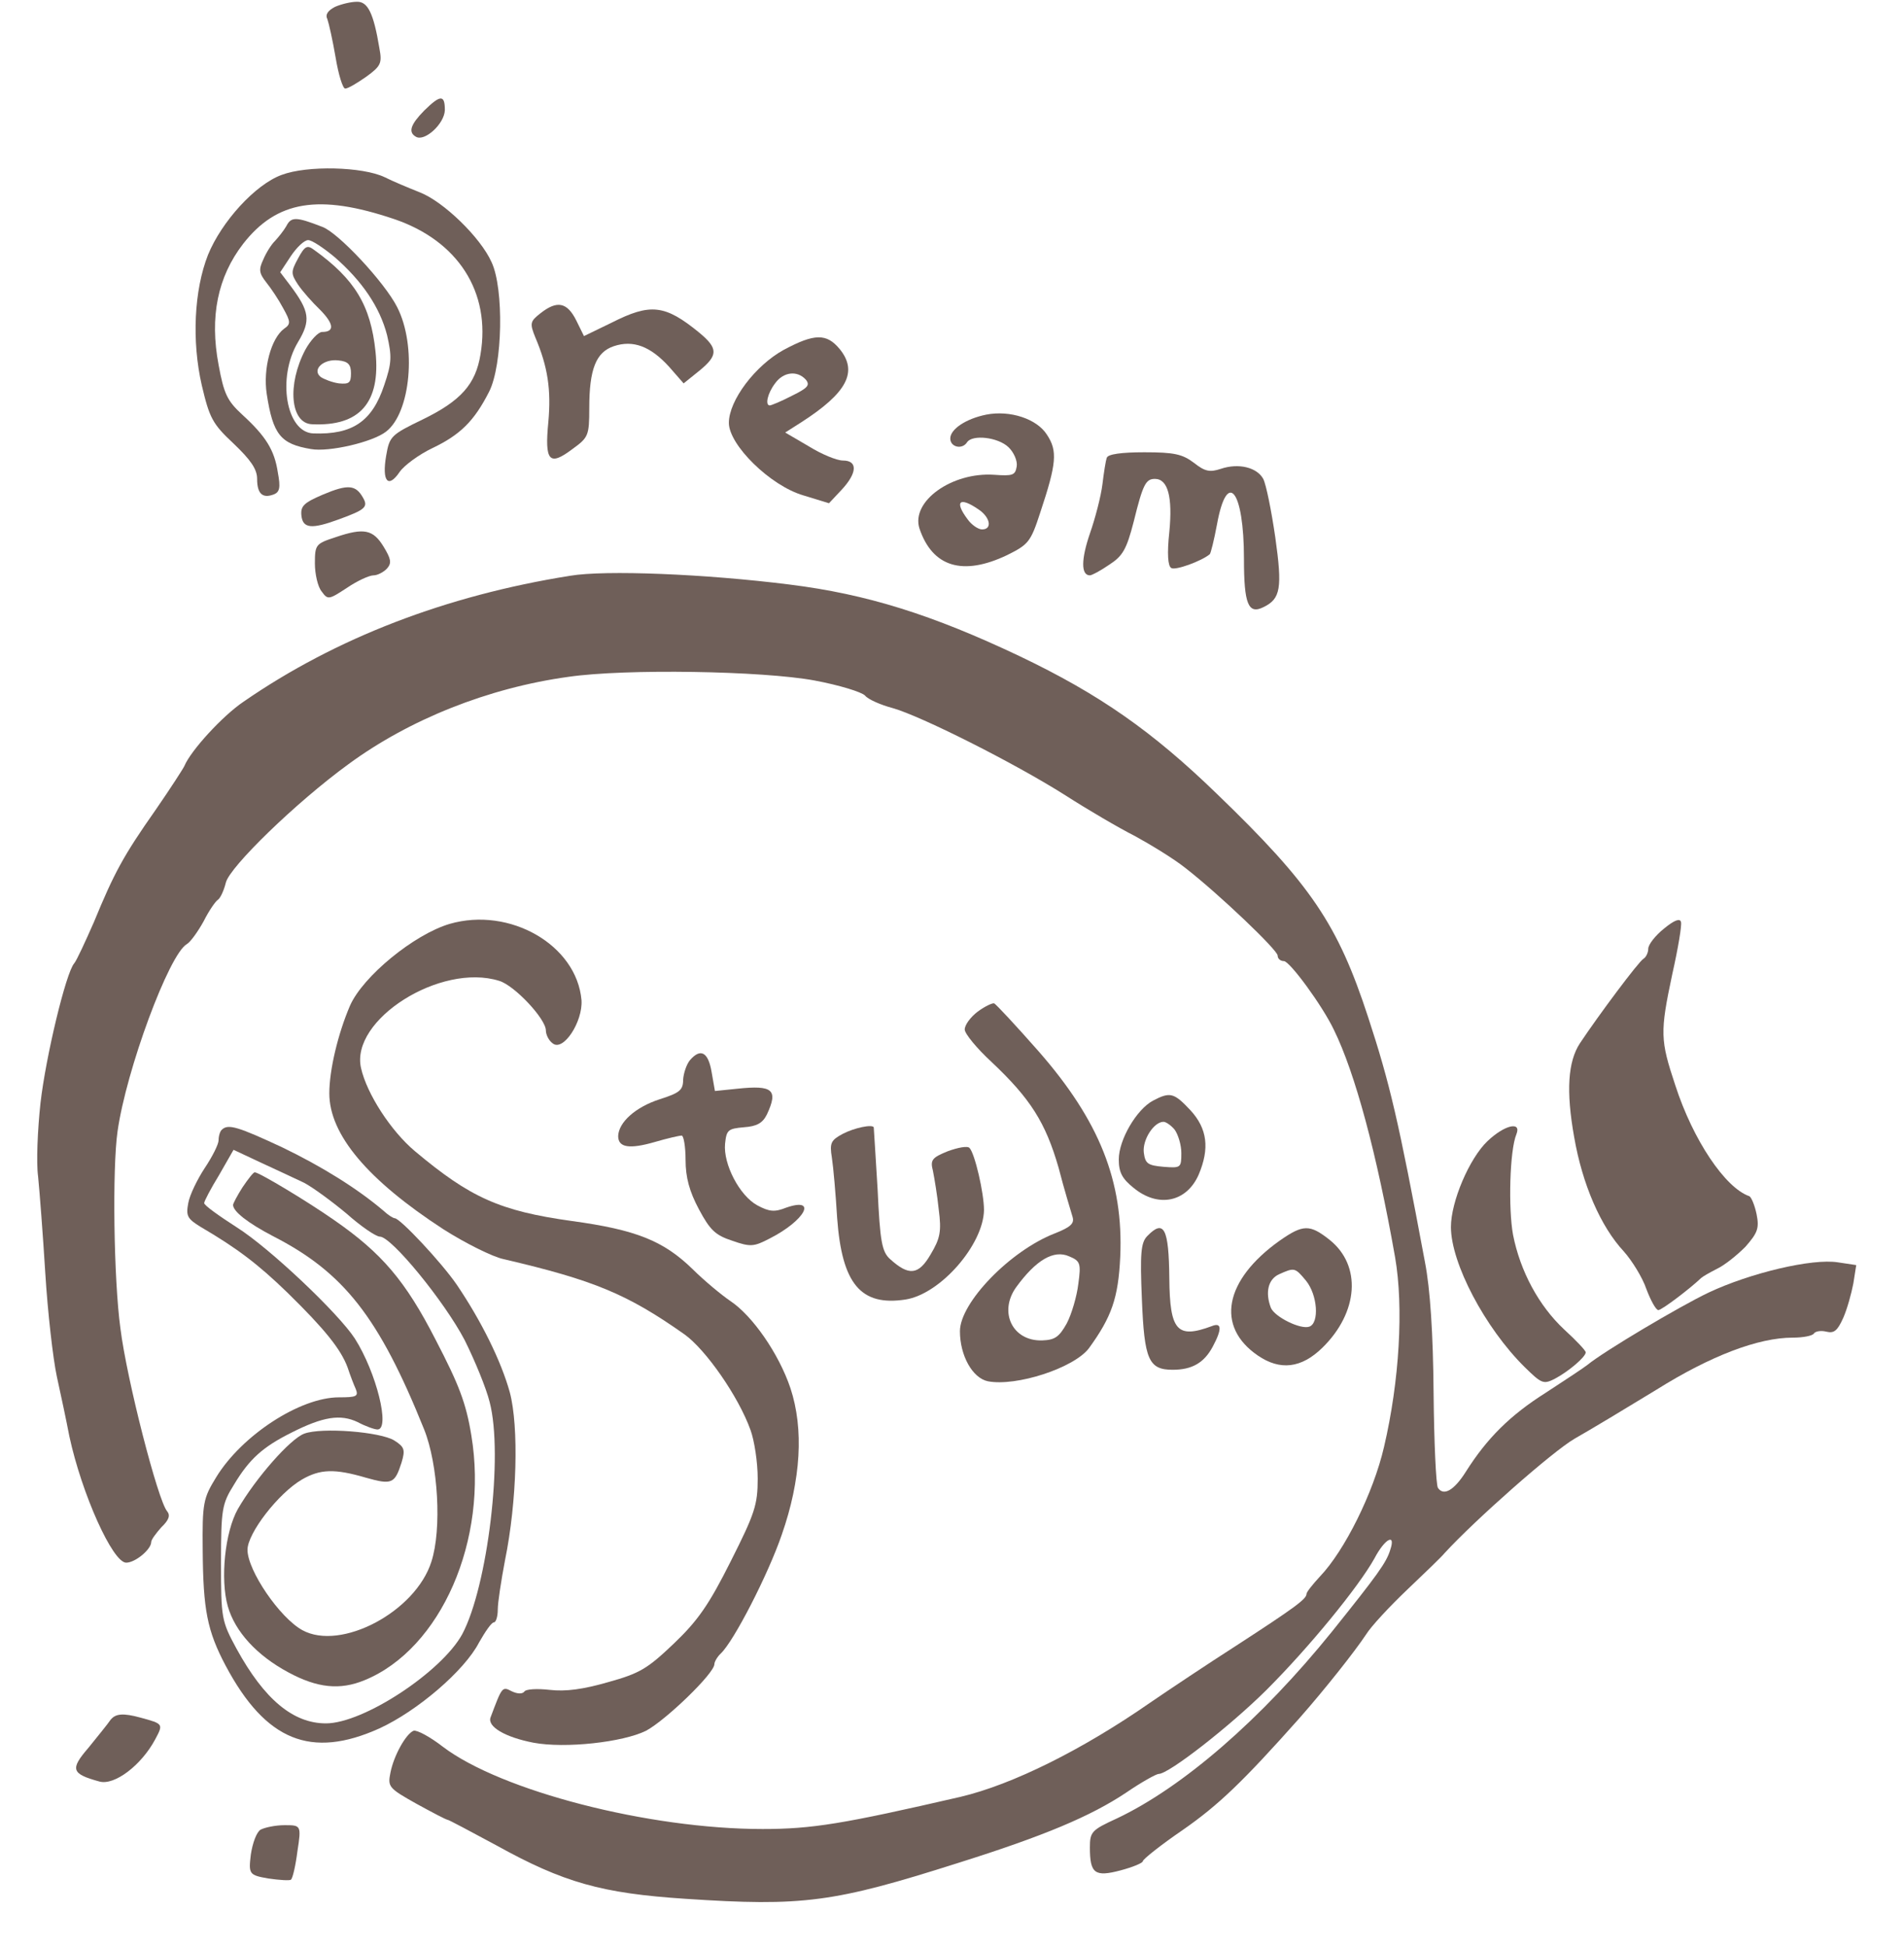 <?xml version="1.0" encoding="UTF-8" standalone="no"?>
<!-- Created with Inkscape (http://www.inkscape.org/) -->

<svg
   version="1.1"
   id="svg3096"
   xml:space="preserve"
   width="109.773"
   height="112.246"
   viewBox="0 0 109.773 112.246"
   sodipodi:docname="dstudio_brown.svg"
   inkscape:version="1.1.1 (3bf5ae0d25, 2021-09-20)"
   xmlns:inkscape="http://www.inkscape.org/namespaces/inkscape"
   xmlns:sodipodi="http://sodipodi.sourceforge.net/DTD/sodipodi-0.dtd"
   xmlns="http://www.w3.org/2000/svg"
   xmlns:svg="http://www.w3.org/2000/svg"><defs
     id="defs3100" /><sodipodi:namedview
     id="namedview3098"
     pagecolor="#ffffff"
     bordercolor="#666666"
     borderopacity="1.0"
     inkscape:pageshadow="2"
     inkscape:pageopacity="0.0"
     inkscape:pagecheckerboard="0"
     showgrid="false"
     fit-margin-top="0"
     fit-margin-left="0"
     fit-margin-right="0"
     fit-margin-bottom="0"
     inkscape:zoom="8.6727267"
     inkscape:cx="47.908808"
     inkscape:cy="39.145705"
     inkscape:window-width="1920"
     inkscape:window-height="1013"
     inkscape:window-x="-9"
     inkscape:window-y="-9"
     inkscape:window-maximized="1"
     inkscape:current-layer="g3102" /><g
     id="g3102"
     inkscape:groupmode="layer"
     inkscape:label="dstudio"
     transform="matrix(1.333,0,0,-1.333,-149.122,407.39)"><path
       d="m 126.363,305.324 c -0.312,-0.159 -0.437,-0.338 -0.333,-0.536 0.063,-0.179 0.229,-0.914 0.354,-1.648 0.125,-0.755 0.312,-1.351 0.416,-1.351 0.125,0 0.52,0.239 0.916,0.516 0.625,0.457 0.687,0.576 0.562,1.232 -0.25,1.509 -0.5,2.025 -0.979,2.005 -0.25,0 -0.666,-0.1 -0.937,-0.218 z"
       style="fill:#6f5f59;fill-opacity:1;fill-rule:nonzero;stroke:none"
       id="path3110" /><path
       d="m 130.215,300.836 c -0.583,-0.596 -0.708,-0.933 -0.354,-1.132 0.375,-0.218 1.228,0.556 1.249,1.152 0,0.675 -0.187,0.675 -0.895,-0.02 z"
       style="fill:#6f5f59;fill-opacity:1;fill-rule:nonzero;stroke:none"
       id="path3112" /><path
       d="m 124.052,298.056 c -1.145,-0.417 -2.602,-2.026 -3.185,-3.455 -0.604,-1.53 -0.708,-3.734 -0.271,-5.64 0.333,-1.41 0.458,-1.668 1.374,-2.522 0.75,-0.715 1.02,-1.112 1.02,-1.529 0,-0.636 0.229,-0.854 0.708,-0.676 0.271,0.1 0.312,0.298 0.188,0.954 -0.146,0.973 -0.521,1.568 -1.541,2.502 -0.645,0.595 -0.791,0.893 -1.02,2.145 -0.396,2.085 -0.042,3.812 1.062,5.242 1.457,1.867 3.269,2.165 6.517,1.073 2.769,-0.934 4.205,-3.158 3.747,-5.859 -0.208,-1.291 -0.854,-2.006 -2.478,-2.8 -1.395,-0.675 -1.457,-0.735 -1.603,-1.588 -0.187,-1.093 0.083,-1.43 0.583,-0.695 0.187,0.277 0.833,0.754 1.416,1.032 1.208,0.576 1.811,1.172 2.457,2.443 0.583,1.152 0.645,4.448 0.104,5.6 -0.479,1.072 -2.082,2.621 -3.102,3.018 -0.5,0.199 -1.166,0.477 -1.52,0.655 -0.958,0.457 -3.352,0.517 -4.455,0.1 z"
       style="fill:#6f5f59;fill-opacity:1;fill-rule:nonzero;stroke:none"
       id="path3114" /><path
       d="m 124.26,295.851 c -0.125,-0.218 -0.354,-0.496 -0.5,-0.655 -0.146,-0.139 -0.375,-0.496 -0.5,-0.794 -0.208,-0.437 -0.187,-0.596 0.125,-0.993 0.208,-0.258 0.541,-0.755 0.729,-1.112 0.333,-0.596 0.333,-0.695 0.042,-0.894 -0.562,-0.417 -0.916,-1.727 -0.75,-2.82 0.271,-1.767 0.604,-2.164 1.915,-2.383 0.77,-0.139 2.665,0.298 3.248,0.755 1.062,0.814 1.333,3.713 0.479,5.382 -0.541,1.072 -2.561,3.237 -3.248,3.475 -1.124,0.437 -1.333,0.437 -1.541,0.04 z m 2.082,-1.35 c 1.187,-1.032 1.957,-2.164 2.269,-3.376 0.208,-0.913 0.208,-1.191 -0.125,-2.164 -0.52,-1.569 -1.374,-2.145 -3.061,-2.085 -1.187,0.04 -1.582,2.422 -0.666,3.951 0.562,0.934 0.5,1.331 -0.333,2.443 l -0.437,0.576 0.458,0.695 c 0.25,0.377 0.583,0.695 0.75,0.695 0.167,0 0.666,-0.338 1.145,-0.735 z"
       style="fill:#6f5f59;fill-opacity:1;fill-rule:nonzero;stroke:none"
       id="path3116" /><path
       d="m 135.253,292.078 c -0.458,-0.357 -0.479,-0.436 -0.229,-1.052 0.541,-1.271 0.687,-2.264 0.562,-3.654 -0.167,-1.708 0.042,-1.926 1.041,-1.172 0.687,0.497 0.729,0.576 0.729,1.768 0,1.688 0.291,2.422 1.062,2.681 0.833,0.278 1.582,0 2.394,-0.894 l 0.625,-0.715 0.666,0.536 c 0.833,0.676 0.833,0.973 0.021,1.649 -1.499,1.231 -2.124,1.29 -3.81,0.436 l -1.187,-0.575 -0.333,0.675 c -0.396,0.794 -0.833,0.874 -1.541,0.317 z"
       style="fill:#6f5f59;fill-opacity:1;fill-rule:nonzero;stroke:none"
       id="path3118" /><path
       d="m 145.767,290.49 c -1.228,-0.675 -2.373,-2.185 -2.373,-3.158 0,-0.953 1.79,-2.72 3.227,-3.137 l 1.103,-0.338 0.541,0.576 c 0.687,0.735 0.708,1.271 0.063,1.271 -0.271,0 -0.937,0.278 -1.478,0.615 l -1.02,0.596 0.687,0.437 c 1.978,1.271 2.478,2.185 1.666,3.178 -0.562,0.675 -1.083,0.675 -2.415,-0.04 z m 0.958,-1.291 c 0.187,-0.238 0.083,-0.357 -0.604,-0.695 -0.458,-0.238 -0.895,-0.417 -0.958,-0.417 -0.208,0 -0.104,0.516 0.229,0.953 0.354,0.497 0.958,0.576 1.332,0.159 z"
       style="fill:#6f5f59;fill-opacity:1;fill-rule:nonzero;stroke:none"
       id="path3120" /><path
       d="m 154.532,287.69 c -0.895,-0.179 -1.562,-0.636 -1.562,-1.033 0,-0.377 0.52,-0.496 0.729,-0.159 0.229,0.338 1.333,0.219 1.79,-0.218 0.229,-0.219 0.396,-0.596 0.354,-0.834 -0.063,-0.378 -0.167,-0.417 -0.979,-0.358 -1.832,0.12 -3.602,-1.151 -3.227,-2.323 0.562,-1.668 1.874,-2.065 3.789,-1.152 0.916,0.457 1.02,0.556 1.437,1.847 0.708,2.125 0.75,2.661 0.291,3.356 -0.437,0.695 -1.603,1.072 -2.623,0.874 z m -0.354,-4.091 c 0.52,-0.338 0.625,-0.874 0.167,-0.874 -0.167,0 -0.458,0.199 -0.625,0.437 -0.583,0.775 -0.354,0.993 0.458,0.437 z"
       style="fill:#6f5f59;fill-opacity:1;fill-rule:nonzero;stroke:none"
       id="path3122" /><path
       d="m 159.737,285.823 c -0.042,-0.119 -0.125,-0.635 -0.187,-1.152 -0.063,-0.516 -0.312,-1.469 -0.541,-2.124 -0.375,-1.093 -0.396,-1.808 0,-1.808 0.083,0 0.458,0.199 0.833,0.457 0.583,0.377 0.75,0.655 1.062,1.867 0.396,1.608 0.52,1.847 0.916,1.847 0.562,0 0.77,-0.775 0.625,-2.284 -0.104,-0.953 -0.063,-1.489 0.083,-1.569 0.167,-0.119 1.312,0.298 1.666,0.596 0.042,0.04 0.187,0.616 0.312,1.291 0.437,2.402 1.166,1.489 1.166,-1.49 0,-1.966 0.187,-2.422 0.854,-2.085 0.729,0.358 0.812,0.814 0.5,3.019 -0.167,1.151 -0.396,2.283 -0.52,2.522 -0.271,0.496 -1.062,0.695 -1.832,0.436 -0.479,-0.158 -0.687,-0.119 -1.166,0.259 -0.5,0.377 -0.854,0.456 -2.144,0.456 -0.979,0 -1.582,-0.08 -1.624,-0.238 z"
       style="fill:#6f5f59;fill-opacity:1;fill-rule:nonzero;stroke:none"
       id="path3124" /><path
       d="m 125.843,284.234 c -0.833,-0.357 -0.979,-0.496 -0.937,-0.913 0.062,-0.556 0.437,-0.596 1.624,-0.159 1.145,0.417 1.27,0.536 1.041,0.933 -0.312,0.556 -0.645,0.596 -1.728,0.139 z"
       style="fill:#6f5f59;fill-opacity:1;fill-rule:nonzero;stroke:none"
       id="path3126" /><path
       d="m 126.384,282.388 c -0.854,-0.278 -0.895,-0.318 -0.895,-1.132 0,-0.457 0.125,-1.013 0.291,-1.212 0.271,-0.377 0.312,-0.357 1.103,0.159 0.437,0.298 0.958,0.536 1.145,0.536 0.167,0 0.437,0.139 0.583,0.298 0.208,0.238 0.167,0.417 -0.146,0.934 -0.458,0.754 -0.854,0.834 -2.082,0.417 z"
       style="fill:#6f5f59;fill-opacity:1;fill-rule:nonzero;stroke:none"
       id="path3128" /><path
       d="m 136.523,280.72 c -5.351,-0.854 -10.118,-2.681 -14.116,-5.442 -0.916,-0.615 -2.29,-2.124 -2.561,-2.78 -0.042,-0.1 -0.604,-0.973 -1.249,-1.906 -1.395,-1.986 -1.79,-2.721 -2.665,-4.846 -0.375,-0.854 -0.75,-1.668 -0.854,-1.787 -0.354,-0.397 -1.228,-4.031 -1.457,-6.037 -0.125,-1.152 -0.187,-2.581 -0.104,-3.177 0.062,-0.616 0.208,-2.502 0.312,-4.19 0.104,-1.688 0.333,-3.694 0.5,-4.468 0.167,-0.755 0.416,-1.927 0.541,-2.582 0.541,-2.502 1.874,-5.461 2.457,-5.461 0.396,0 1.083,0.576 1.083,0.894 0,0.1 0.208,0.377 0.437,0.635 0.333,0.318 0.396,0.517 0.25,0.695 -0.396,0.457 -1.749,5.719 -2.019,7.904 -0.291,2.125 -0.354,6.911 -0.125,8.519 0.375,2.661 2.228,7.665 2.998,8.102 0.146,0.08 0.479,0.536 0.729,0.993 0.229,0.457 0.52,0.874 0.625,0.933 0.104,0.08 0.25,0.398 0.333,0.735 0.167,0.675 3.019,3.456 5.309,5.124 2.623,1.926 6.038,3.296 9.515,3.773 2.457,0.357 8.39,0.258 10.639,-0.159 1.062,-0.199 2.04,-0.497 2.186,-0.655 0.125,-0.159 0.666,-0.398 1.187,-0.537 1.208,-0.337 5.247,-2.363 7.474,-3.773 0.958,-0.615 2.311,-1.41 3.019,-1.767 0.687,-0.377 1.666,-0.973 2.165,-1.37 1.457,-1.132 3.997,-3.555 3.997,-3.793 0,-0.139 0.125,-0.239 0.271,-0.239 0.25,0 1.666,-1.926 2.165,-2.978 0.916,-1.867 1.853,-5.342 2.644,-9.83 0.375,-2.165 0.187,-5.362 -0.479,-8.202 -0.458,-1.986 -1.707,-4.488 -2.769,-5.6 -0.312,-0.337 -0.583,-0.675 -0.583,-0.754 0,-0.219 -0.479,-0.576 -3.019,-2.225 -1.27,-0.814 -2.936,-1.926 -3.748,-2.482 -2.915,-2.025 -5.934,-3.535 -8.203,-4.071 -5.08,-1.171 -6.412,-1.39 -8.557,-1.39 -4.934,0 -11.305,1.648 -13.824,3.555 -0.562,0.437 -1.124,0.735 -1.27,0.695 -0.333,-0.139 -0.854,-1.072 -0.999,-1.807 -0.125,-0.616 -0.083,-0.675 1.124,-1.351 0.687,-0.377 1.291,-0.695 1.353,-0.695 0.042,0 0.979,-0.496 2.082,-1.092 2.936,-1.628 4.58,-2.085 8.203,-2.323 5.08,-0.338 6.412,-0.159 11.784,1.549 3.727,1.171 5.746,2.025 7.266,3.038 0.666,0.457 1.312,0.814 1.416,0.814 0.437,0 3.081,2.066 4.643,3.614 1.853,1.847 3.997,4.469 4.684,5.7 0.458,0.873 0.937,1.112 0.687,0.377 -0.167,-0.556 -0.562,-1.092 -2.519,-3.535 -3.061,-3.793 -6.454,-6.732 -9.306,-8.082 -1.083,-0.497 -1.166,-0.576 -1.166,-1.251 0,-1.132 0.208,-1.291 1.332,-0.993 0.52,0.139 0.958,0.318 0.958,0.397 0,0.08 0.77,0.695 1.728,1.35 1.541,1.073 2.582,2.066 5.038,4.826 1.103,1.251 2.394,2.88 2.894,3.634 0.208,0.338 0.999,1.192 1.77,1.926 0.75,0.715 1.499,1.43 1.624,1.589 1.312,1.43 4.663,4.389 5.621,4.945 0.666,0.377 2.249,1.33 3.519,2.105 2.373,1.489 4.435,2.264 5.913,2.264 0.458,0 0.854,0.08 0.916,0.178 0.062,0.1 0.312,0.139 0.541,0.08 0.333,-0.08 0.479,0.04 0.729,0.596 0.167,0.377 0.354,1.052 0.437,1.489 l 0.125,0.794 -0.791,0.119 c -1.103,0.179 -3.789,-0.456 -5.601,-1.31 -1.249,-0.596 -4.497,-2.522 -5.226,-3.118 -0.146,-0.119 -0.958,-0.655 -1.811,-1.211 -1.541,-0.973 -2.54,-1.966 -3.456,-3.416 -0.5,-0.794 -0.958,-1.072 -1.208,-0.695 -0.083,0.139 -0.167,1.986 -0.187,4.111 -0.021,2.561 -0.146,4.488 -0.375,5.659 -1.145,6.136 -1.52,7.725 -2.457,10.585 -1.312,4.011 -2.457,5.719 -6.558,9.671 -2.769,2.681 -5.059,4.289 -8.515,5.937 -3.768,1.788 -6.6,2.681 -9.952,3.098 -3.623,0.457 -7.974,0.636 -9.494,0.378 z"
       style="fill:#6f5f59;fill-opacity:1;fill-rule:nonzero;stroke:none"
       id="path3130" /><path
       d="m 183.846,265.468 c -0.375,-0.297 -0.687,-0.695 -0.687,-0.873 0,-0.179 -0.104,-0.378 -0.208,-0.437 -0.208,-0.119 -1.957,-2.463 -2.748,-3.654 -0.52,-0.795 -0.604,-2.065 -0.25,-4.051 0.354,-2.046 1.145,-3.873 2.144,-4.945 0.354,-0.397 0.812,-1.132 0.979,-1.628 0.187,-0.497 0.416,-0.914 0.52,-0.914 0.146,0 1.353,0.914 1.853,1.39 0.062,0.06 0.375,0.239 0.687,0.397 0.333,0.159 0.874,0.596 1.228,0.954 0.521,0.595 0.604,0.794 0.479,1.41 -0.083,0.397 -0.229,0.734 -0.312,0.774 -1.041,0.357 -2.436,2.423 -3.206,4.806 -0.645,1.946 -0.666,2.263 -0.125,4.805 0.25,1.113 0.416,2.105 0.375,2.244 -0.042,0.179 -0.291,0.08 -0.729,-0.278 z"
       style="fill:#6f5f59;fill-opacity:1;fill-rule:nonzero;stroke:none"
       id="path3132" /><path
       d="m 131.318,265.667 c -1.541,-0.457 -3.748,-2.264 -4.31,-3.535 -0.52,-1.211 -0.895,-2.78 -0.895,-3.793 0,-1.787 1.666,-3.753 4.934,-5.878 0.937,-0.596 2.124,-1.191 2.602,-1.291 3.914,-0.913 5.351,-1.509 7.828,-3.256 0.916,-0.656 2.332,-2.681 2.852,-4.131 0.167,-0.457 0.312,-1.39 0.312,-2.105 0,-1.132 -0.125,-1.509 -1.166,-3.574 -0.937,-1.867 -1.416,-2.562 -2.457,-3.555 -1.145,-1.092 -1.478,-1.291 -2.832,-1.668 -1.103,-0.318 -1.853,-0.417 -2.54,-0.338 -0.541,0.06 -1.041,0.04 -1.103,-0.08 -0.083,-0.1 -0.291,-0.1 -0.541,0.02 -0.416,0.218 -0.416,0.198 -0.916,-1.132 -0.146,-0.397 0.625,-0.854 1.853,-1.092 1.374,-0.259 3.873,0.02 4.872,0.516 0.854,0.457 2.956,2.482 2.956,2.879 0,0.1 0.125,0.318 0.271,0.457 0.562,0.516 2.061,3.436 2.644,5.143 0.833,2.383 0.958,4.568 0.375,6.335 -0.5,1.49 -1.645,3.138 -2.603,3.773 -0.354,0.239 -1.103,0.854 -1.645,1.39 -1.249,1.212 -2.436,1.688 -5.205,2.066 -3.123,0.436 -4.393,1.012 -6.787,3.018 -1.041,0.874 -2.082,2.482 -2.332,3.594 -0.479,2.085 3.435,4.568 5.975,3.774 0.666,-0.199 2.019,-1.649 2.019,-2.145 0,-0.179 0.125,-0.437 0.292,-0.556 0.458,-0.378 1.312,0.933 1.249,1.866 -0.208,2.384 -3.102,4.052 -5.705,3.297 z"
       style="fill:#6f5f59;fill-opacity:1;fill-rule:nonzero;stroke:none"
       id="path3134" /><path
       d="m 154.157,261.874 c -0.312,-0.238 -0.562,-0.576 -0.562,-0.774 0,-0.179 0.52,-0.815 1.166,-1.41 1.686,-1.589 2.332,-2.622 2.894,-4.568 0.25,-0.973 0.541,-1.906 0.604,-2.125 0.083,-0.278 -0.063,-0.437 -0.77,-0.715 -1.936,-0.754 -4.101,-2.998 -4.101,-4.229 0,-1.053 0.541,-2.026 1.208,-2.165 1.228,-0.238 3.727,0.576 4.372,1.43 0.979,1.35 1.27,2.164 1.353,3.952 0.146,3.256 -0.895,5.878 -3.539,8.896 -0.979,1.112 -1.832,2.026 -1.915,2.065 -0.083,0.02 -0.416,-0.139 -0.708,-0.357 z m 4.351,-11.776 c -0.063,-0.536 -0.291,-1.311 -0.5,-1.708 -0.333,-0.596 -0.52,-0.715 -1.062,-0.735 -1.291,-0.04 -1.895,1.232 -1.124,2.304 0.854,1.172 1.624,1.628 2.29,1.331 0.479,-0.199 0.52,-0.298 0.396,-1.192 z"
       style="fill:#6f5f59;fill-opacity:1;fill-rule:nonzero;stroke:none"
       id="path3136" /><path
       d="m 141.707,259.769 c -0.146,-0.179 -0.271,-0.556 -0.291,-0.834 0,-0.457 -0.146,-0.576 -1.02,-0.854 -1.041,-0.337 -1.77,-0.993 -1.79,-1.589 0,-0.496 0.479,-0.576 1.582,-0.258 0.541,0.159 1.062,0.278 1.166,0.278 0.083,0 0.167,-0.476 0.167,-1.052 0,-0.755 0.167,-1.37 0.583,-2.145 0.479,-0.894 0.708,-1.112 1.437,-1.35 0.791,-0.278 0.937,-0.258 1.624,0.1 1.52,0.774 2.082,1.807 0.708,1.331 -0.5,-0.199 -0.729,-0.179 -1.249,0.1 -0.77,0.417 -1.478,1.787 -1.395,2.661 0.062,0.596 0.125,0.655 0.812,0.715 0.562,0.04 0.812,0.178 0.999,0.556 0.5,1.072 0.25,1.271 -1.27,1.112 l -0.979,-0.1 -0.146,0.834 c -0.146,0.853 -0.479,1.032 -0.937,0.496 z"
       style="fill:#6f5f59;fill-opacity:1;fill-rule:nonzero;stroke:none"
       id="path3138" /><path
       d="m 161.736,258.022 c -0.708,-0.378 -1.478,-1.688 -1.478,-2.542 0,-0.556 0.146,-0.834 0.645,-1.232 1.062,-0.873 2.29,-0.615 2.811,0.576 0.479,1.132 0.375,1.986 -0.354,2.781 -0.708,0.754 -0.875,0.814 -1.624,0.417 z m 0.937,-1.252 c 0.146,-0.198 0.291,-0.655 0.291,-1.012 0,-0.636 -0.021,-0.656 -0.77,-0.596 -0.687,0.06 -0.791,0.139 -0.854,0.616 -0.063,0.556 0.437,1.33 0.854,1.33 0.104,0 0.333,-0.159 0.479,-0.338 z"
       style="fill:#6f5f59;fill-opacity:1;fill-rule:nonzero;stroke:none"
       id="path3140" /><path
       d="m 121.47,256.77 c -0.083,-0.06 -0.146,-0.278 -0.146,-0.456 0,-0.179 -0.271,-0.715 -0.604,-1.212 -0.312,-0.476 -0.645,-1.151 -0.708,-1.509 -0.104,-0.556 -0.042,-0.675 0.541,-1.033 1.562,-0.913 2.478,-1.608 3.748,-2.839 1.603,-1.569 2.311,-2.443 2.603,-3.237 0.104,-0.318 0.271,-0.755 0.354,-0.934 0.125,-0.317 0.021,-0.357 -0.729,-0.357 -1.686,0 -4.206,-1.648 -5.309,-3.455 -0.562,-0.914 -0.604,-1.112 -0.583,-3.178 0.021,-2.541 0.187,-3.455 0.999,-4.984 1.728,-3.237 3.685,-4.031 6.641,-2.701 1.645,0.755 3.685,2.502 4.31,3.714 0.271,0.476 0.541,0.873 0.645,0.873 0.083,0 0.167,0.239 0.167,0.557 0,0.297 0.146,1.251 0.312,2.124 0.52,2.542 0.604,5.779 0.208,7.268 -0.375,1.351 -1.228,3.078 -2.29,4.647 -0.666,0.973 -2.457,2.88 -2.686,2.88 -0.063,0 -0.292,0.139 -0.479,0.317 -1.145,0.974 -2.686,1.927 -4.372,2.741 -1.915,0.894 -2.353,1.033 -2.623,0.774 z m 3.56,-2.303 c 0.375,-0.199 1.187,-0.794 1.832,-1.331 0.625,-0.556 1.27,-0.993 1.437,-0.993 0.5,0 2.79,-2.8 3.664,-4.468 0.437,-0.874 0.937,-2.085 1.083,-2.681 0.604,-2.283 -0.083,-7.983 -1.187,-10.048 -0.895,-1.628 -4.268,-3.852 -5.892,-3.852 -1.416,0 -2.665,1.032 -3.872,3.237 -0.645,1.191 -0.666,1.31 -0.666,3.713 0,2.323 0.042,2.542 0.562,3.376 0.666,1.112 1.249,1.628 2.478,2.244 1.374,0.695 2.124,0.814 2.873,0.457 0.333,-0.179 0.729,-0.318 0.854,-0.318 0.562,0 -0.042,2.462 -0.979,3.932 -0.708,1.092 -3.685,3.912 -5.101,4.806 -0.77,0.496 -1.416,0.953 -1.416,1.052 0,0.08 0.291,0.636 0.645,1.212 l 0.625,1.092 1.187,-0.556 c 0.645,-0.298 1.499,-0.695 1.874,-0.874 z"
       style="fill:#6f5f59;fill-opacity:1;fill-rule:nonzero;stroke:none"
       id="path3142" /><path
       d="m 148.328,256.592 c -0.52,-0.278 -0.583,-0.397 -0.479,-1.033 0.062,-0.397 0.167,-1.589 0.229,-2.621 0.208,-2.84 1.02,-3.813 2.956,-3.515 1.52,0.238 3.373,2.383 3.394,3.872 0,0.735 -0.396,2.443 -0.625,2.681 -0.083,0.1 -0.5,0.02 -0.937,-0.139 -0.687,-0.278 -0.77,-0.377 -0.645,-0.854 0.063,-0.318 0.187,-1.052 0.25,-1.668 0.125,-0.953 0.062,-1.251 -0.354,-1.946 -0.52,-0.894 -0.937,-0.933 -1.749,-0.199 -0.354,0.318 -0.437,0.755 -0.541,3.019 -0.083,1.43 -0.167,2.641 -0.167,2.681 -0.063,0.139 -0.833,-0.02 -1.332,-0.278 z"
       style="fill:#6f5f59;fill-opacity:1;fill-rule:nonzero;stroke:none"
       id="path3144" /><path
       d="m 176.206,256.274 c -0.791,-0.755 -1.582,-2.621 -1.582,-3.714 0,-1.568 1.478,-4.368 3.186,-6.056 0.729,-0.715 0.812,-0.755 1.291,-0.517 0.604,0.318 1.353,0.954 1.353,1.152 0,0.08 -0.416,0.516 -0.937,0.993 -1.083,1.013 -1.895,2.502 -2.207,4.091 -0.208,1.132 -0.146,3.654 0.146,4.349 0.229,0.576 -0.52,0.397 -1.249,-0.298 z"
       style="fill:#6f5f59;fill-opacity:1;fill-rule:nonzero;stroke:none"
       id="path3146" /><path
       d="m 161.486,252.163 c -0.271,-0.278 -0.312,-0.754 -0.229,-2.72 0.104,-2.622 0.291,-3.058 1.333,-3.058 0.833,0 1.353,0.297 1.728,0.992 0.416,0.775 0.396,1.073 -0.042,0.894 -1.499,-0.556 -1.811,-0.198 -1.832,2.065 -0.021,2.165 -0.229,2.582 -0.958,1.827 z"
       style="fill:#6f5f59;fill-opacity:1;fill-rule:nonzero;stroke:none"
       id="path3148" /><path
       d="m 167.211,251.965 c -2.394,-1.708 -2.769,-3.714 -0.937,-4.965 0.958,-0.655 1.874,-0.556 2.79,0.338 1.562,1.529 1.707,3.554 0.312,4.666 -0.854,0.676 -1.145,0.676 -2.165,-0.04 z m 1.145,-1.728 c 0.5,-0.616 0.583,-1.827 0.146,-1.986 -0.375,-0.139 -1.499,0.417 -1.666,0.814 -0.25,0.656 -0.125,1.232 0.354,1.45 0.666,0.298 0.687,0.298 1.166,-0.278 z"
       style="fill:#6f5f59;fill-opacity:1;fill-rule:nonzero;stroke:none"
       id="path3150" /><path
       d="m 116.666,231.268 c -0.142,-0.211 -0.596,-0.762 -0.974,-1.233 -0.804,-0.93 -0.731,-1.125 0.479,-1.456 0.654,-0.179 1.81,0.705 2.407,1.816 0.361,0.677 0.361,0.677 -0.632,0.948 -0.751,0.206 -1.076,0.169 -1.28,-0.08 z"
       style="fill:#6f5f59;fill-opacity:1;fill-rule:nonzero;stroke:none"
       id="path3152" /><path
       d="m 123.146,226.502 c -0.176,-0.1 -0.353,-0.577 -0.428,-1.082 -0.101,-0.841 -0.076,-0.889 0.756,-1.033 0.479,-0.07 0.932,-0.1 0.982,-0.05 0.076,0.07 0.202,0.625 0.277,1.226 0.176,1.129 0.151,1.129 -0.554,1.129 -0.403,0 -0.857,-0.1 -1.033,-0.192 z"
       style="fill:#6f5f59;fill-opacity:1;fill-rule:nonzero;stroke:none"
       id="path3154" /><path
       d="m 124.76,294.442 c -0.312,-0.576 -0.312,-0.656 0,-1.132 0.187,-0.278 0.625,-0.775 0.958,-1.092 0.604,-0.616 0.625,-0.954 0.083,-0.954 -0.167,0 -0.5,-0.357 -0.729,-0.774 -0.791,-1.509 -0.645,-3.178 0.291,-3.217 2.061,-0.1 2.977,0.933 2.748,3.137 -0.208,2.006 -0.895,3.138 -2.665,4.409 -0.291,0.218 -0.396,0.159 -0.687,-0.377 z m 2.29,-4.965 c 0,-0.417 -0.083,-0.477 -0.52,-0.437 -0.291,0.04 -0.645,0.179 -0.791,0.278 -0.396,0.318 0.125,0.795 0.77,0.715 0.416,-0.04 0.541,-0.179 0.541,-0.556 z"
       style="fill:#6f5f59;fill-opacity:1;fill-rule:nonzero;stroke:none"
       id="path3156" /><path
       d="m 122.366,254.288 c -0.229,-0.357 -0.416,-0.715 -0.416,-0.774 0,-0.278 0.625,-0.775 1.728,-1.351 3.061,-1.568 4.58,-3.495 6.537,-8.36 0.604,-1.509 0.77,-4.309 0.312,-5.719 -0.687,-2.165 -3.914,-3.873 -5.58,-2.959 -0.979,0.536 -2.373,2.581 -2.373,3.475 0,0.715 1.333,2.443 2.353,3.038 0.791,0.457 1.416,0.477 2.769,0.08 1.124,-0.318 1.249,-0.258 1.541,0.655 0.167,0.556 0.125,0.675 -0.312,0.953 -0.604,0.378 -3.144,0.576 -3.893,0.298 -0.604,-0.218 -2.103,-1.926 -2.873,-3.257 -0.562,-0.993 -0.77,-3.038 -0.437,-4.21 0.312,-1.092 1.249,-2.124 2.623,-2.859 1.249,-0.675 2.228,-0.775 3.289,-0.338 3.31,1.351 5.372,6.077 4.622,10.585 -0.229,1.41 -0.541,2.204 -1.541,4.13 -1.312,2.562 -2.332,3.753 -4.393,5.183 -1.166,0.815 -3.248,2.066 -3.435,2.066 -0.063,0 -0.291,-0.298 -0.52,-0.636 z"
       style="fill:#6f5f59;fill-opacity:1;fill-rule:nonzero;stroke:none"
       id="path3158" /></g></svg>

